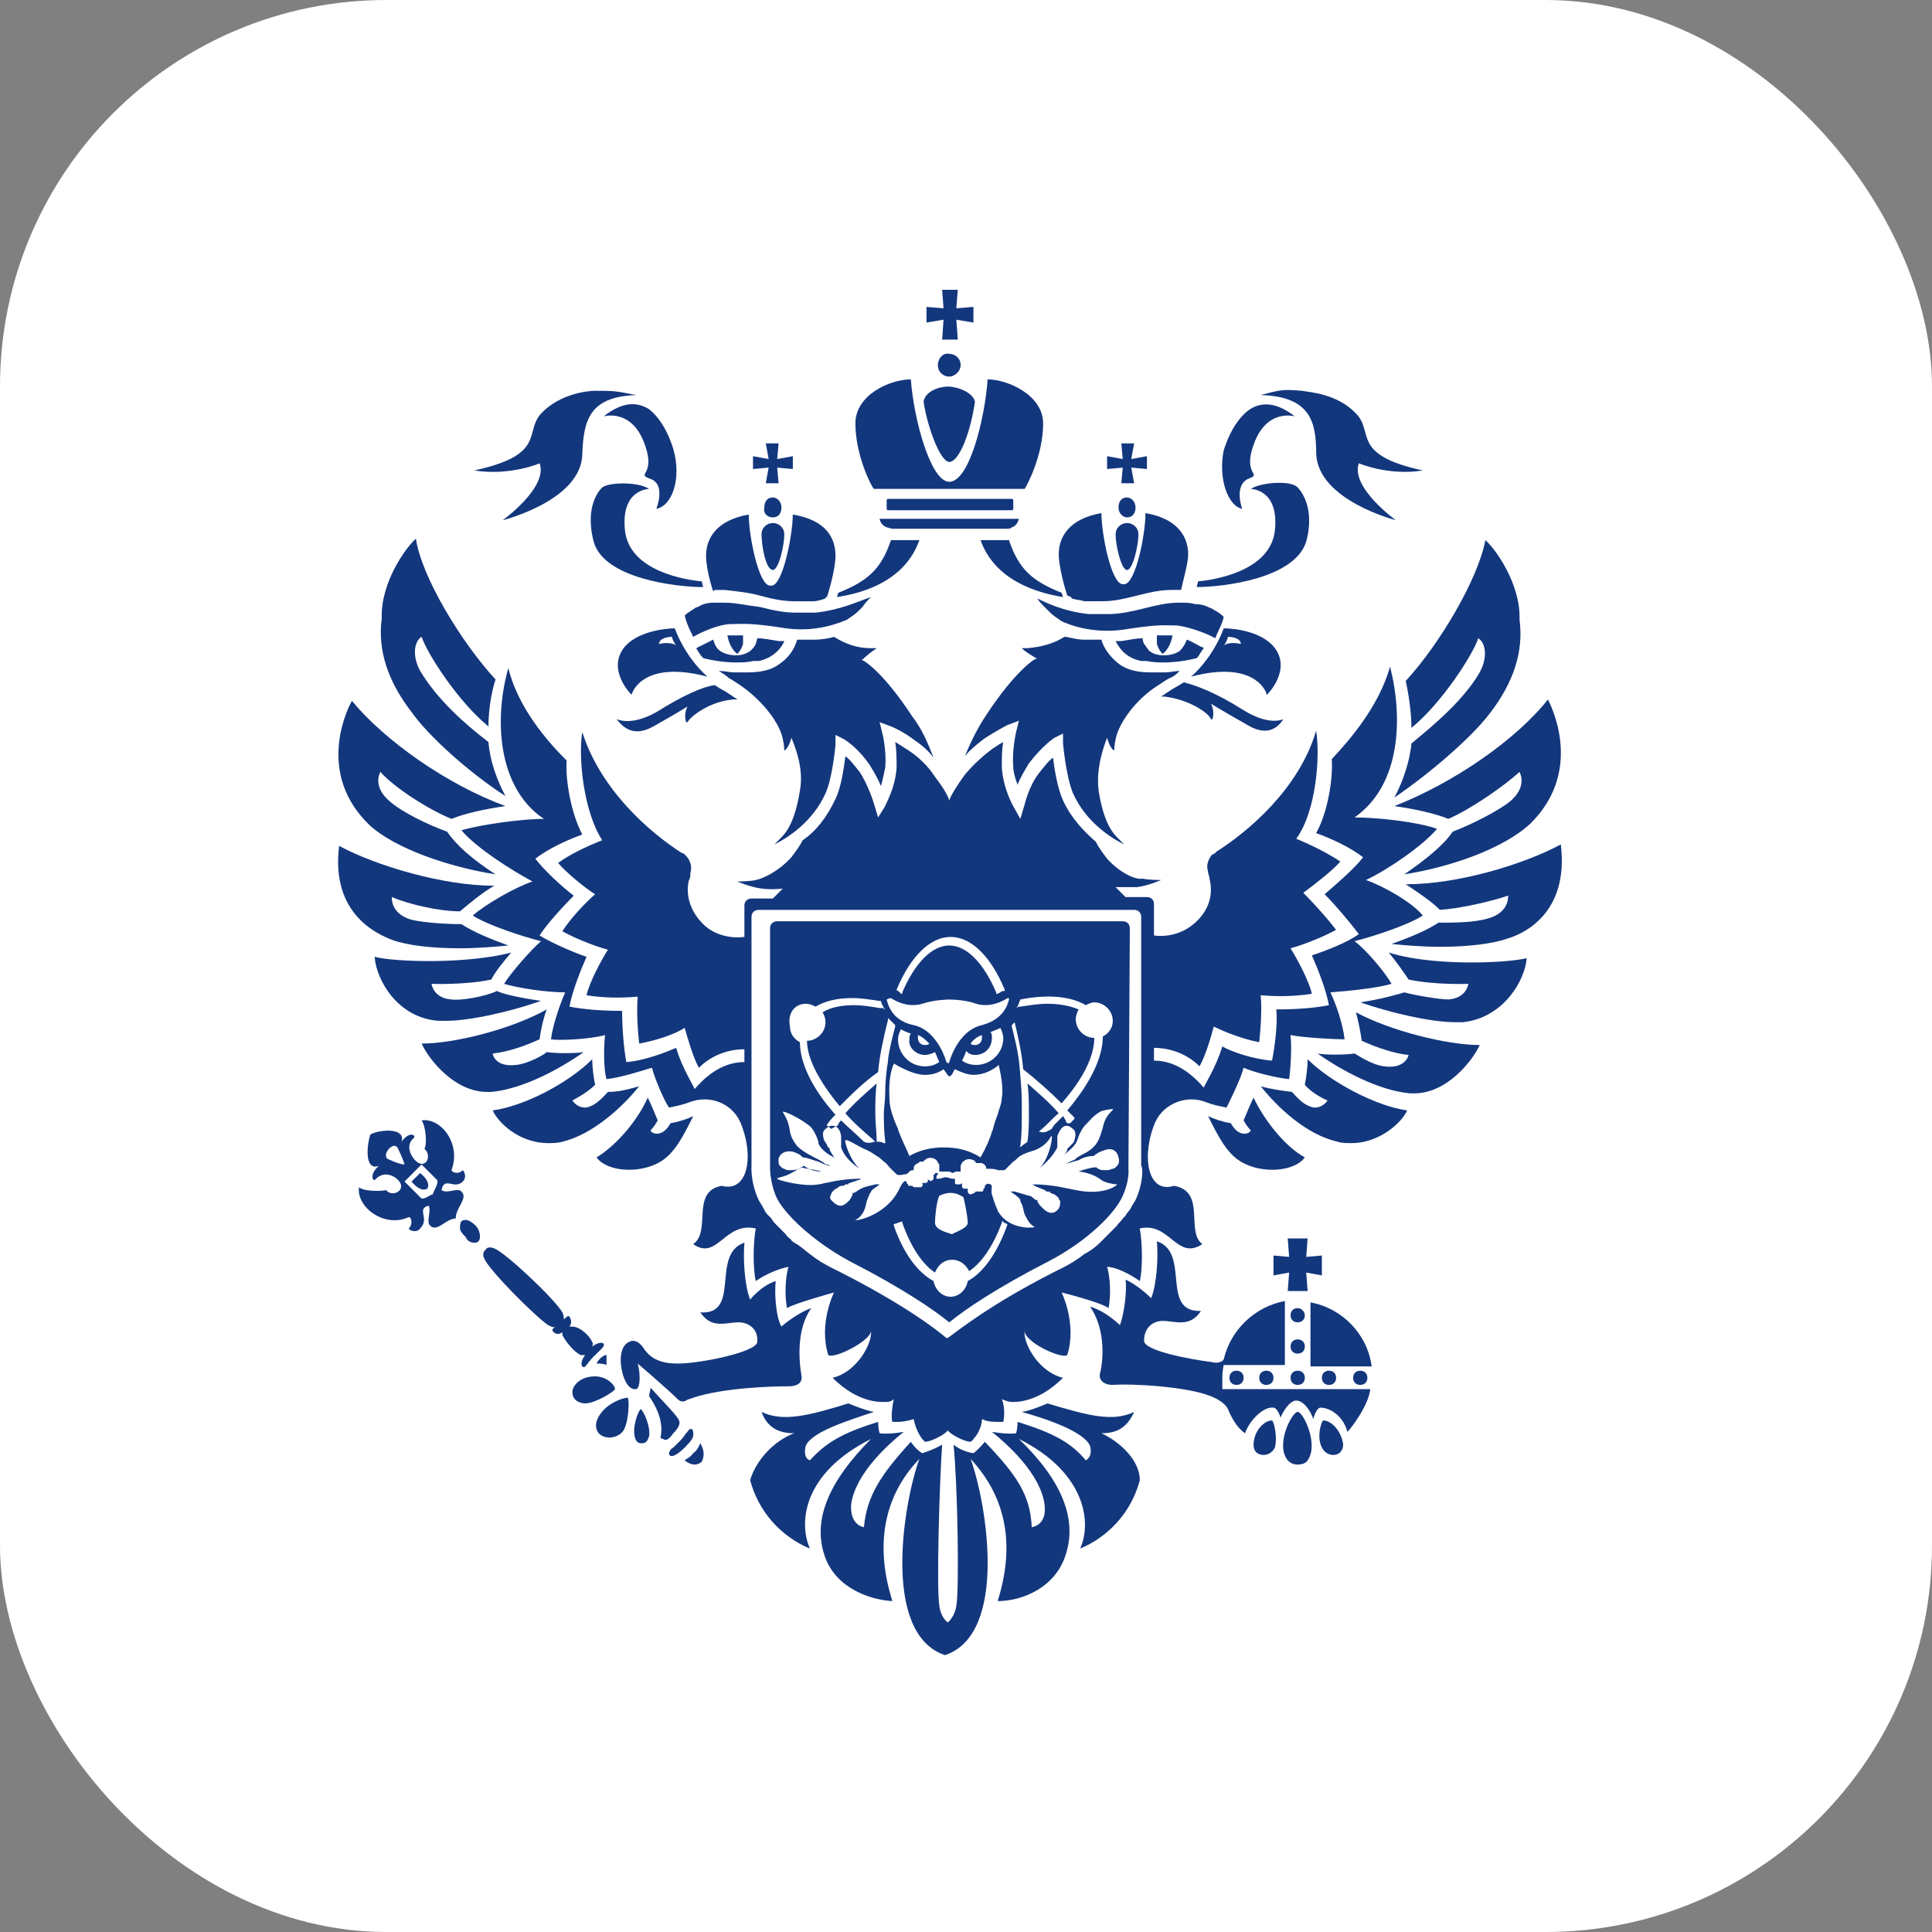 <?xml version="1.0" encoding="UTF-8"?> <svg xmlns="http://www.w3.org/2000/svg" width="40" height="40" viewBox="0 0 40 40" fill="none"><rect x="0" y="0" width="40" height="40" fill="#808080" stroke="none"/><rect width="40" height="40" rx="8" fill="white"></rect><path d="M26.867 27.083C26.779 27.083 26.72 27.142 26.72 27.23C26.72 27.319 26.779 27.377 26.867 27.377C26.956 27.377 27.015 27.319 27.015 27.23C27.015 27.171 26.956 27.083 26.867 27.083Z" fill="#13377D"></path><path d="M27.368 28.526C27.368 28.614 27.427 28.673 27.515 28.673C27.604 28.673 27.663 28.614 27.663 28.526C27.663 28.438 27.604 28.379 27.515 28.379C27.427 28.379 27.368 28.438 27.368 28.526Z" fill="#13377D"></path><path d="M26.867 28.379C26.779 28.379 26.72 28.438 26.72 28.526C26.72 28.614 26.779 28.673 26.867 28.673C26.956 28.673 27.015 28.614 27.015 28.526C27.015 28.438 26.956 28.379 26.867 28.379Z" fill="#13377D"></path><path d="M28.015 28.526C28.015 28.614 28.074 28.673 28.162 28.673C28.251 28.673 28.31 28.614 28.31 28.526C28.31 28.438 28.251 28.379 28.162 28.379C28.074 28.379 28.015 28.438 28.015 28.526Z" fill="#13377D"></path><path d="M26.661 25.64L26.69 26.023L26.366 25.994V26.406L26.69 26.347L26.661 26.73H27.073L27.044 26.347L27.368 26.406V25.994L27.044 26.023L27.073 25.64H26.661Z" fill="#13377D"></path><path d="M27.132 26.965V28.29H28.399C28.31 27.613 27.78 27.082 27.132 26.965Z" fill="#13377D"></path><path d="M26.867 27.731C26.779 27.731 26.72 27.79 26.72 27.878C26.72 27.966 26.779 28.025 26.867 28.025C26.956 28.025 27.015 27.966 27.015 27.878C27.015 27.79 26.956 27.731 26.867 27.731Z" fill="#13377D"></path><path d="M27.397 29.409C27.367 29.409 27.249 29.733 27.367 29.969C27.426 30.087 27.544 30.145 27.662 30.116C27.78 30.087 27.809 29.969 27.809 29.91C27.78 29.645 27.573 29.409 27.397 29.409Z" fill="#13377D"></path><path d="M26.337 29.409C26.16 29.409 25.954 29.645 25.954 29.91C25.954 29.998 25.984 30.087 26.101 30.116C26.219 30.145 26.337 30.087 26.396 29.969C26.455 29.733 26.366 29.409 26.337 29.409Z" fill="#13377D"></path><path d="M26.867 29.232C26.749 29.232 26.396 29.91 26.661 30.234C26.72 30.293 26.779 30.322 26.867 30.322C26.955 30.322 27.044 30.293 27.073 30.234C27.309 29.91 26.985 29.232 26.867 29.232Z" fill="#13377D"></path><path d="M25.307 28.526C25.307 28.378 25.336 28.261 25.336 28.261H26.602V28.143V27.201V26.936C25.984 27.053 25.483 27.524 25.336 28.143C25.307 28.202 25.189 28.231 25.101 28.202C24.63 28.143 23.687 27.966 23.687 27.76C23.687 27.466 23.893 27.348 24.07 27.348C24.335 27.348 24.63 27.495 24.865 27.142C24.011 27.171 24.659 25.934 23.952 25.699C23.982 26.023 23.952 26.582 23.834 26.877C23.834 26.877 23.57 26.612 23.305 26.494C23.334 26.73 23.275 27.201 23.187 27.436C23.187 27.436 22.892 27.142 22.568 27.053C22.863 27.466 22.863 28.084 22.774 28.437C22.745 28.555 22.833 28.673 23.04 28.673C23.393 28.643 24.571 28.702 25.071 28.908C25.218 28.967 25.366 29.056 25.424 29.173C25.483 29.321 25.601 29.556 25.778 29.674C25.866 29.409 26.161 29.114 26.367 29.144C26.426 29.144 26.485 29.262 26.514 29.35C26.543 29.262 26.691 28.997 26.838 28.997C26.985 28.997 27.132 29.203 27.191 29.38C27.221 29.262 27.279 29.144 27.338 29.144C27.544 29.144 27.81 29.321 27.898 29.645C27.986 29.556 28.34 29.085 28.369 28.761H25.307C25.307 28.791 25.307 28.673 25.307 28.526Z" fill="#13377D"></path><path d="M26.071 28.526C26.071 28.614 26.13 28.673 26.219 28.673C26.307 28.673 26.366 28.614 26.366 28.526C26.366 28.438 26.307 28.379 26.219 28.379C26.13 28.379 26.071 28.438 26.071 28.526Z" fill="#13377D"></path><path d="M25.454 28.526C25.454 28.614 25.512 28.673 25.601 28.673C25.689 28.673 25.748 28.614 25.748 28.526C25.748 28.438 25.689 28.379 25.601 28.379C25.512 28.379 25.454 28.438 25.454 28.526Z" fill="#13377D"></path><path d="M13.263 29.174C13.204 29.232 13.086 29.556 13.146 29.763C13.175 29.851 13.204 29.881 13.293 29.881C13.381 29.881 13.411 29.822 13.44 29.733C13.47 29.527 13.322 29.203 13.263 29.174Z" fill="#13377D"></path><path d="M14.352 30.086C14.294 30.175 14.205 30.204 14.176 30.234C14.205 30.263 14.294 30.322 14.382 30.322C14.441 30.322 14.5 30.293 14.529 30.263C14.618 30.086 14.529 29.939 14.5 29.88C14.47 29.939 14.441 30.027 14.352 30.086Z" fill="#13377D"></path><path d="M13.94 29.674C14.058 29.557 14.088 29.468 14.058 29.409C14.029 29.321 13.764 29.056 13.469 28.732C13.469 28.791 13.44 28.849 13.44 28.908C13.646 29.203 13.734 29.498 13.675 29.763C13.705 29.792 13.705 29.792 13.734 29.792C13.793 29.851 13.881 29.763 13.94 29.674Z" fill="#13377D"></path><path d="M14.354 29.704C14.354 29.645 14.354 29.615 14.324 29.586H14.295C14.265 29.586 14.236 29.645 14.207 29.674C14.177 29.704 14.148 29.763 14.089 29.822C14.03 29.881 14 29.91 13.941 29.969C13.883 29.998 13.853 30.057 13.853 30.087C13.853 30.087 13.853 30.087 13.853 30.116C13.883 30.146 13.883 30.146 13.912 30.146C13.941 30.146 14.03 30.116 14.177 29.969C14.324 29.822 14.354 29.763 14.354 29.704Z" fill="#13377D"></path><path d="M12.409 28.143C12.409 28.143 12.38 28.172 12.351 28.231C12.409 28.231 12.498 28.231 12.557 28.261C12.557 28.202 12.557 28.113 12.557 28.054C12.498 28.054 12.439 28.113 12.409 28.143Z" fill="#13377D"></path><path d="M13.204 28.231C13.204 28.231 13.823 28.761 14.029 28.967C14.088 29.026 14.147 29.026 14.206 28.997C14.235 28.967 14.294 28.967 14.353 28.938C14.971 28.732 15.972 28.702 16.326 28.702C16.561 28.702 16.62 28.584 16.591 28.467C16.532 28.113 16.502 27.495 16.797 27.083C16.473 27.201 16.178 27.465 16.178 27.465C16.061 27.259 16.031 26.759 16.061 26.523C15.766 26.612 15.531 26.906 15.531 26.906C15.413 26.612 15.383 26.052 15.413 25.728C14.706 25.964 15.354 27.23 14.5 27.171C14.736 27.524 15.03 27.377 15.295 27.377C15.472 27.377 15.707 27.495 15.678 27.789C15.648 27.995 14.5 28.231 14.029 28.231C13.705 28.231 13.469 28.143 13.322 27.907C13.234 27.789 13.175 27.76 13.087 27.76C12.969 27.789 12.851 27.878 12.851 28.172C12.851 28.349 12.939 28.761 13.146 28.761C13.263 28.791 13.263 28.437 13.204 28.231Z" fill="#13377D"></path><path d="M12.027 28.055C12.056 28.055 12.086 28.055 12.115 28.055C12.027 28.172 12.027 28.261 12.056 28.29C12.115 28.349 12.145 28.231 12.292 28.084C12.439 27.937 12.527 27.878 12.498 27.819C12.469 27.79 12.38 27.79 12.262 27.878C12.262 27.849 12.292 27.819 12.262 27.79C12.204 27.642 11.997 27.466 11.85 27.466C11.821 27.466 11.821 27.466 11.791 27.466C11.85 27.377 11.821 27.319 11.791 27.26C11.762 27.23 11.732 27.26 11.674 27.319C11.674 27.289 11.674 27.23 11.644 27.171C11.467 26.877 10.466 25.935 10.231 25.846C10.084 25.787 10.054 25.876 10.054 25.876C10.054 25.876 9.966 25.935 10.025 26.052C10.113 26.288 11.085 27.26 11.35 27.436C11.409 27.466 11.467 27.495 11.497 27.466C11.438 27.525 11.409 27.525 11.467 27.584C11.497 27.613 11.556 27.642 11.644 27.584C11.644 27.613 11.644 27.613 11.644 27.642C11.703 27.76 11.88 27.996 12.027 28.055Z" fill="#13377D"></path><path d="M12.733 28.761C12.733 28.673 12.557 28.496 12.321 28.496C11.997 28.496 11.85 28.702 11.85 28.82C11.85 29.026 12.056 29.056 12.115 29.056C12.321 29.056 12.704 28.82 12.733 28.761Z" fill="#13377D"></path><path d="M12.439 29.262C12.35 29.38 12.321 29.498 12.35 29.586C12.38 29.704 12.498 29.763 12.616 29.763C12.733 29.763 12.851 29.704 12.91 29.616C13.028 29.409 13.028 28.967 12.998 28.938C12.881 28.938 12.586 29.056 12.439 29.262Z" fill="#13377D"></path><path d="M9.553 24.668C9.464 24.58 9.258 24.727 9.141 24.639C9.199 24.345 9.406 24.639 9.582 24.462C9.671 24.374 9.612 24.256 9.582 24.227C9.494 24.315 9.376 24.286 9.347 24.227C9.553 23.697 9.141 23.137 8.728 23.196C8.817 23.314 8.846 23.697 8.787 23.785C8.934 23.903 8.846 24.168 8.669 24.079C8.552 24.021 8.346 23.726 8.581 23.549C8.581 23.461 8.434 23.461 8.316 23.638C8.404 23.314 7.786 23.402 7.668 23.491C7.609 23.638 7.521 24.256 7.845 24.138C7.668 24.286 7.698 24.433 7.757 24.433C7.963 24.197 8.228 24.374 8.287 24.492C8.375 24.668 8.11 24.786 7.992 24.639C7.904 24.668 7.521 24.668 7.433 24.58C7.374 24.992 7.963 25.434 8.463 25.198C8.522 25.198 8.552 25.346 8.463 25.434C8.493 25.493 8.64 25.522 8.699 25.434C8.905 25.228 8.611 25.022 8.876 24.963C8.934 25.081 8.817 25.287 8.905 25.375C9.052 25.522 9.229 25.228 9.435 25.228C9.435 24.992 9.7 24.816 9.553 24.668ZM8.022 23.991C8.022 23.991 7.933 23.932 8.051 23.785C8.169 23.667 8.228 23.756 8.228 23.756C8.228 23.756 8.346 23.991 8.375 24.109C8.257 24.109 8.022 23.991 8.022 23.991ZM8.964 24.727C8.905 24.727 8.758 24.875 8.699 24.786L8.375 24.462L8.552 24.286L8.728 24.109L9.052 24.433C9.082 24.521 8.964 24.668 8.964 24.727Z" fill="#13377D"></path><path d="M9.642 25.257C9.613 25.257 9.583 25.257 9.554 25.287C9.524 25.316 9.524 25.375 9.524 25.434C9.524 25.493 9.583 25.552 9.642 25.611C9.672 25.699 9.76 25.729 9.819 25.729C9.848 25.729 9.878 25.729 9.907 25.699C9.966 25.64 9.937 25.463 9.848 25.375C9.79 25.316 9.701 25.257 9.642 25.257Z" fill="#13377D"></path><path d="M8.698 24.286L8.61 24.374L8.521 24.462C8.521 24.462 8.698 24.698 8.846 24.61C8.934 24.462 8.698 24.286 8.698 24.286Z" fill="#13377D"></path><path d="M25.895 23.402C25.895 23.461 25.66 23.579 25.483 23.255C25.306 23.225 25.13 23.166 25.012 23.108C25.218 23.52 25.395 23.873 25.689 24.05C26.131 24.315 26.808 24.256 27.014 23.962C26.631 23.755 26.189 23.225 25.954 22.725C25.895 22.843 25.807 23.049 25.748 23.196C25.777 23.255 25.836 23.343 25.895 23.402Z" fill="#13377D"></path><path d="M29.988 16.954C30.459 16.748 31.136 16.277 31.46 15.982C31.489 16.041 31.607 16.306 31.254 16.601C30.989 16.807 30.459 17.072 30.076 17.219C29.899 17.484 29.546 17.778 29.075 18.102C30.017 17.955 31.136 17.572 31.695 17.042C32.726 16.012 32.196 14.775 32.049 14.481C31.372 15.335 30.076 16.218 28.869 16.689C29.281 16.748 29.693 16.836 29.988 16.954Z" fill="#13377D"></path><path d="M29.222 15.07C29.84 14.569 30.488 13.568 30.606 13.215C30.753 13.303 30.812 13.597 30.635 13.921C30.311 14.481 29.723 14.981 29.222 15.393C29.192 15.747 29.045 16.189 28.869 16.512C29.605 16.012 30.459 15.276 30.841 14.775C31.342 14.127 31.548 13.48 31.46 12.832C31.489 12.096 30.959 11.36 30.753 11.183C30.606 11.978 29.811 13.332 29.104 14.098C29.163 14.363 29.222 14.746 29.222 15.07Z" fill="#13377D"></path><path d="M28.752 19.721C28.899 19.898 29.046 20.104 29.164 20.281C29.723 20.398 30.4 20.369 30.4 20.369C30.4 20.369 30.371 20.664 29.988 20.693C29.811 20.693 29.282 20.605 29.075 20.546C28.987 20.575 28.575 20.693 28.163 20.752C28.752 20.958 29.605 21.164 30.135 21.164C30.194 21.164 30.224 21.164 30.283 21.164C31.137 21.076 31.578 20.281 31.608 19.839C31.343 19.898 30.901 19.927 30.459 19.927C30.047 19.927 29.311 19.898 28.752 19.721Z" fill="#13377D"></path><path d="M32.315 17.483C31.549 17.895 30.195 18.308 29.105 18.308C29.37 18.484 29.635 18.661 29.812 18.838C30.253 18.808 30.872 18.661 31.225 18.543C31.225 18.602 31.225 18.897 30.813 19.014C30.518 19.103 30.106 19.103 29.782 19.103C29.517 19.279 29.134 19.427 28.811 19.544C29.105 19.574 29.488 19.603 29.812 19.603C30.371 19.603 30.901 19.544 31.225 19.427C31.52 19.338 32.491 18.926 32.315 17.483Z" fill="#13377D"></path><path d="M28.192 21.547C28.516 21.695 28.869 21.812 29.164 21.842C29.164 21.842 29.105 22.136 28.663 22.078C28.398 22.048 28.104 21.842 28.045 21.812C27.839 21.842 27.427 21.842 27.279 21.812C27.78 22.166 28.545 22.578 29.193 22.637C29.223 22.637 29.252 22.637 29.282 22.637C29.959 22.637 30.489 21.96 30.636 21.636C29.959 21.636 28.781 21.341 28.074 20.959C28.104 21.076 28.163 21.312 28.192 21.547Z" fill="#13377D"></path><path d="M27.014 22.46C27.191 22.666 27.485 22.784 27.485 22.784C27.485 22.784 27.397 22.931 27.221 22.931C27.162 22.931 27.103 22.902 27.044 22.872C26.926 22.814 26.749 22.607 26.749 22.607C26.514 22.578 26.308 22.549 26.102 22.49C26.455 22.931 27.044 23.491 27.692 23.638C27.78 23.667 27.868 23.667 27.986 23.667C28.546 23.667 29.017 23.255 29.134 22.99C28.487 22.902 27.544 22.401 27.073 21.93C27.073 22.107 27.044 22.313 27.014 22.46Z" fill="#13377D"></path><path d="M22.804 29.674C23.128 29.674 23.334 29.557 23.481 29.233C23.04 29.439 22.569 29.321 21.685 29.056C21.685 29.056 21.361 29.203 21.155 29.233C21.685 29.38 22.451 29.645 22.569 29.939C22.628 30.175 22.48 30.234 22.48 30.234C22.186 29.881 21.832 29.674 21.067 29.439C21.067 29.586 21.037 29.674 21.037 29.674C21.037 29.674 20.89 29.704 20.537 29.645C20.831 29.881 21.538 30.499 21.626 31.147C21.685 31.588 21.361 31.618 21.361 31.618C21.332 30.941 21.037 30.528 20.39 29.851C20.39 29.851 20.272 29.998 20.154 30.087C20.154 30.087 19.919 30.057 19.742 29.91C19.83 30.793 19.86 32.913 19.801 33.237C19.771 33.473 19.624 33.591 19.624 33.591C19.624 33.591 19.477 33.502 19.447 33.237C19.389 32.884 19.447 30.764 19.506 29.91C19.3 30.028 19.094 30.087 19.094 30.087C18.947 29.998 18.858 29.851 18.858 29.851C18.24 30.528 17.946 30.97 17.887 31.618C17.887 31.618 17.592 31.588 17.622 31.147C17.71 30.499 18.417 29.881 18.711 29.645C18.387 29.704 18.211 29.674 18.211 29.674C18.211 29.674 18.181 29.586 18.181 29.439C17.416 29.674 17.092 29.881 16.768 30.234C16.768 30.234 16.621 30.204 16.68 29.939C16.797 29.645 17.563 29.409 18.093 29.233C17.916 29.203 17.563 29.056 17.563 29.056C16.709 29.321 16.209 29.439 15.767 29.233C15.885 29.557 16.12 29.674 16.444 29.674C16.032 29.822 15.649 30.234 15.531 30.646C15.826 31.736 16.768 32.059 16.768 32.059C16.532 31.529 16.621 30.499 18.034 29.792C17.18 30.646 16.827 31.441 17.062 32.177C17.268 32.855 17.975 33.12 18.476 33.149C18.122 32.03 18.27 31 19.035 30.204C18.711 31.088 18.24 33.826 19.565 34.268C20.89 33.826 20.419 31.088 20.095 30.204C20.861 31.029 21.008 32.03 20.655 33.149C21.185 33.149 21.862 32.855 22.068 32.177C22.304 31.441 21.98 30.646 21.096 29.792C22.51 30.499 22.598 31.559 22.363 32.059C22.363 32.059 23.305 31.736 23.599 30.646C23.599 30.234 23.187 29.851 22.804 29.674Z" fill="#13377D"></path><path d="M13.676 24.05C13.97 23.873 14.147 23.52 14.353 23.108C14.235 23.166 14.058 23.225 13.882 23.255C13.705 23.579 13.47 23.461 13.47 23.402C13.528 23.343 13.587 23.255 13.617 23.196C13.558 23.049 13.47 22.843 13.411 22.725C13.175 23.255 12.704 23.755 12.351 23.962C12.557 24.256 13.234 24.315 13.676 24.05Z" fill="#13377D"></path><path d="M10.259 18.102C9.759 17.778 9.435 17.484 9.258 17.219C8.846 17.072 8.316 16.807 8.081 16.601C7.727 16.306 7.845 16.041 7.874 15.982C8.169 16.306 8.846 16.748 9.347 16.954C9.641 16.836 10.053 16.748 10.466 16.689C9.258 16.247 7.963 15.334 7.286 14.51C7.138 14.775 6.579 16.041 7.639 17.072C8.169 17.572 9.317 17.955 10.259 18.102Z" fill="#13377D"></path><path d="M10.466 16.482C10.289 16.158 10.142 15.746 10.113 15.363C9.612 14.981 9.053 14.48 8.699 13.891C8.523 13.567 8.581 13.273 8.729 13.184C8.846 13.538 9.494 14.539 10.113 15.04C10.113 14.716 10.171 14.333 10.26 14.068C9.553 13.302 8.729 11.948 8.611 11.153C8.405 11.329 7.875 12.066 7.904 12.802C7.816 13.449 8.022 14.097 8.523 14.745C8.876 15.246 9.73 16.011 10.466 16.482Z" fill="#13377D"></path><path d="M10.172 20.281C10.26 20.104 10.437 19.898 10.584 19.721C10.025 19.869 9.288 19.898 8.906 19.898C8.435 19.898 7.993 19.869 7.757 19.81C7.787 20.281 8.228 21.076 9.082 21.135C9.141 21.135 9.171 21.135 9.23 21.135C9.76 21.135 10.614 20.929 11.202 20.722C10.79 20.664 10.378 20.575 10.29 20.516C10.054 20.634 9.524 20.722 9.347 20.693C8.965 20.664 8.935 20.369 8.935 20.369C8.935 20.369 9.612 20.398 10.172 20.281Z" fill="#13377D"></path><path d="M8.111 19.457C8.435 19.575 8.935 19.633 9.524 19.633C9.877 19.633 10.231 19.604 10.525 19.575C10.201 19.457 9.819 19.309 9.554 19.133C9.23 19.133 8.788 19.103 8.523 19.044C8.111 18.927 8.111 18.632 8.111 18.573C8.464 18.721 9.082 18.868 9.524 18.868C9.701 18.721 9.936 18.515 10.231 18.338C9.171 18.338 7.787 17.926 7.021 17.513C6.845 18.927 7.816 19.339 8.111 19.457Z" fill="#13377D"></path><path d="M10.083 22.607C10.112 22.607 10.142 22.607 10.171 22.607C10.819 22.548 11.585 22.136 12.085 21.782C11.938 21.812 11.496 21.812 11.32 21.782C11.261 21.841 10.937 22.018 10.701 22.047C10.23 22.106 10.201 21.812 10.201 21.812C10.495 21.782 10.848 21.665 11.172 21.517C11.202 21.282 11.261 21.046 11.32 20.899C10.584 21.311 9.406 21.606 8.729 21.606C8.876 21.93 9.406 22.607 10.083 22.607Z" fill="#13377D"></path><path d="M11.349 23.667C11.437 23.667 11.555 23.667 11.643 23.638C12.262 23.491 12.88 22.931 13.233 22.49C13.027 22.549 12.821 22.607 12.586 22.607C12.586 22.607 12.438 22.784 12.291 22.872C12.232 22.902 12.174 22.931 12.115 22.931C11.938 22.931 11.85 22.784 11.85 22.784C11.85 22.784 12.144 22.637 12.321 22.46C12.291 22.313 12.262 22.107 12.262 21.93C11.761 22.431 10.848 22.902 10.201 22.99C10.319 23.255 10.76 23.667 11.349 23.667Z" fill="#13377D"></path><path d="M19.418 7.561C19.418 7.709 19.535 7.797 19.653 7.797C19.771 7.797 19.889 7.679 19.889 7.561C19.889 7.414 19.771 7.326 19.653 7.326C19.535 7.296 19.418 7.414 19.418 7.561Z" fill="#13377D"></path><path d="M19.506 7.031H19.83L19.8 6.619L20.154 6.678V6.354L19.8 6.383L19.83 6H19.506L19.535 6.383L19.182 6.354V6.678L19.535 6.619L19.506 7.031Z" fill="#13377D"></path><path d="M18.357 10.918C18.387 10.918 18.445 10.947 18.475 10.947H20.831C20.889 10.947 20.919 10.947 20.948 10.918C21.037 10.888 21.066 10.829 21.096 10.741H18.21C18.239 10.859 18.298 10.888 18.357 10.918Z" fill="#13377D"></path><path d="M20.949 10.564C20.979 10.564 20.979 10.535 20.979 10.535V10.358C20.979 10.329 20.949 10.329 20.949 10.329H18.387C18.358 10.329 18.358 10.358 18.358 10.358V10.535C18.358 10.564 18.387 10.564 18.387 10.564H20.949Z" fill="#13377D"></path><path d="M21.214 10.122C21.273 10.034 21.597 9.416 21.597 8.768C21.597 8.179 20.861 7.855 20.448 7.855C20.389 8.68 20.066 9.975 19.653 9.975C19.27 9.975 18.917 8.68 18.858 7.855C18.417 7.855 17.71 8.179 17.71 8.768C17.71 9.416 18.034 10.063 18.093 10.122H21.214Z" fill="#13377D"></path><path d="M19.653 9.564C19.86 9.564 20.095 8.945 20.184 8.327C20.184 8.209 19.977 8.032 19.653 8.003C19.329 8.003 19.123 8.179 19.123 8.327C19.211 8.886 19.477 9.564 19.653 9.564Z" fill="#13377D"></path><path d="M23.392 19.221C23.392 19.133 23.334 19.074 23.245 19.074H16.09C16.002 19.074 15.943 19.133 15.943 19.221V24.139V24.168V24.198C15.943 24.198 15.943 24.463 16.061 24.757C16.208 25.11 16.826 25.699 17.592 26.112C18.681 26.671 19.329 27.113 19.653 27.378C19.977 27.113 20.625 26.671 21.714 26.112C22.509 25.699 23.098 25.11 23.245 24.757C23.392 24.433 23.363 24.198 23.363 24.198L23.392 19.221ZM20.978 21.018V21.047C21.066 21.4 21.155 21.783 21.184 22.137C21.479 22.372 21.744 22.608 21.979 22.843C22.421 22.343 22.656 21.872 22.656 21.489C22.45 21.489 22.273 21.312 22.273 21.106C22.273 21.018 22.303 20.959 22.332 20.9C22.126 20.811 21.891 20.782 21.685 20.782C21.508 20.782 21.331 20.811 21.125 20.841H21.096L21.037 20.87L21.066 20.841C21.096 20.782 21.096 20.753 21.125 20.694C21.714 20.576 22.185 20.635 22.48 20.811C22.538 20.782 22.597 20.753 22.656 20.753C22.862 20.753 23.039 20.929 23.039 21.135C23.039 21.283 22.951 21.4 22.833 21.459C22.833 21.872 22.597 22.401 22.097 22.99C22.126 23.02 22.156 23.049 22.185 23.079C22.215 23.108 22.215 23.108 22.244 23.138V23.167C22.215 23.197 22.185 23.226 22.156 23.255H22.126C22.126 23.255 22.126 23.255 22.097 23.255C22.067 23.226 22.067 23.226 22.067 23.197C22.038 23.167 22.038 23.138 22.009 23.108C21.95 23.167 21.891 23.226 21.832 23.285L21.773 23.373C21.685 23.432 21.596 23.462 21.537 23.432H21.508L21.537 23.403C21.685 23.285 21.802 23.138 21.92 23.049C21.744 22.843 21.508 22.637 21.272 22.431C21.302 22.637 21.302 22.843 21.302 23.049C21.302 23.226 21.302 23.432 21.272 23.638C21.243 23.668 21.184 23.697 21.155 23.727L21.125 23.756V23.727C21.155 23.491 21.155 23.255 21.155 23.049C21.155 22.99 21.155 22.902 21.155 22.843V22.784C21.155 22.637 21.125 22.225 21.096 21.96C21.066 21.724 21.007 21.489 20.948 21.253V21.224C20.978 21.194 21.007 21.165 21.037 21.135L20.978 21.018ZM18.564 20.488C18.858 19.781 19.27 19.398 19.682 19.398C20.095 19.398 20.507 19.781 20.801 20.488V20.517H20.772C20.742 20.517 20.713 20.547 20.654 20.576H20.625V20.547C20.36 19.928 20.006 19.575 19.653 19.575C19.3 19.575 18.946 19.928 18.681 20.547V20.576H18.652C18.622 20.517 18.564 20.517 18.564 20.488ZM18.446 20.664C18.534 20.723 18.799 20.87 19.093 20.782C19.358 20.694 19.653 20.694 19.653 20.694C19.653 20.694 19.977 20.694 20.212 20.782C20.507 20.87 20.772 20.723 20.86 20.664C20.89 20.664 20.89 20.664 20.89 20.694C20.86 20.811 20.772 21.106 20.33 21.224C19.918 21.312 19.712 21.783 19.653 21.989C19.653 22.019 19.623 22.019 19.594 21.989C19.535 21.783 19.329 21.312 18.917 21.224C18.475 21.135 18.387 20.811 18.357 20.694C18.416 20.664 18.446 20.664 18.446 20.664ZM19.152 21.842C19.211 21.842 19.3 21.813 19.358 21.783C19.388 21.842 19.417 21.93 19.447 21.989C19.358 22.048 19.27 22.078 19.152 22.078C18.828 22.078 18.593 21.813 18.593 21.518C18.593 21.43 18.622 21.371 18.652 21.312C18.711 21.341 18.77 21.371 18.858 21.4C18.828 21.43 18.828 21.489 18.828 21.518C18.799 21.695 18.976 21.842 19.152 21.842ZM19.005 21.489C19.005 21.459 19.005 21.459 19.005 21.43C19.093 21.459 19.182 21.548 19.241 21.607C19.211 21.636 19.182 21.636 19.152 21.636C19.064 21.636 19.005 21.577 19.005 21.489ZM19.152 22.254C19.27 22.254 19.417 22.225 19.535 22.137C19.565 22.166 19.623 22.284 19.653 22.284C19.712 22.284 19.741 22.166 19.771 22.137C19.889 22.195 20.036 22.254 20.154 22.254C20.36 22.254 20.536 22.166 20.683 22.048C20.683 22.048 20.683 22.048 20.683 22.078C20.742 22.313 20.772 22.608 20.742 22.725C20.742 22.843 20.683 22.961 20.654 23.079C20.595 23.226 20.566 23.344 20.566 23.344C20.566 23.344 20.566 23.373 20.536 23.432C20.507 23.55 20.419 23.756 20.301 23.962C20.065 23.815 19.83 23.756 19.535 23.756C19.27 23.756 19.035 23.815 18.828 23.933C18.74 23.727 18.652 23.55 18.622 23.462C18.593 23.403 18.593 23.373 18.593 23.373C18.593 23.373 18.534 23.255 18.475 23.079C18.446 22.99 18.416 22.873 18.416 22.755C18.416 22.666 18.387 22.372 18.475 22.107C18.475 22.078 18.505 22.048 18.505 22.019C18.711 22.137 18.946 22.254 19.152 22.254ZM20.183 21.842C20.389 21.842 20.536 21.695 20.536 21.489C20.536 21.43 20.536 21.4 20.507 21.371C20.566 21.341 20.654 21.312 20.713 21.283C20.742 21.341 20.772 21.43 20.772 21.489C20.772 21.813 20.507 22.048 20.212 22.048C20.095 22.048 20.006 22.019 19.918 21.96C19.947 21.901 19.977 21.842 20.006 21.754C20.036 21.813 20.124 21.842 20.183 21.842ZM20.095 21.607C20.154 21.518 20.242 21.459 20.33 21.43C20.33 21.459 20.33 21.459 20.33 21.489C20.33 21.577 20.271 21.636 20.183 21.636C20.154 21.636 20.124 21.636 20.095 21.607ZM16.679 20.782C16.767 20.782 16.826 20.811 16.885 20.841C17.091 20.723 17.327 20.664 17.651 20.664C17.827 20.664 18.004 20.694 18.21 20.723H18.24C18.24 20.753 18.269 20.811 18.299 20.87L18.328 20.9L18.269 20.87C18.24 20.87 18.24 20.87 18.21 20.87C18.034 20.841 17.857 20.811 17.68 20.811C17.474 20.811 17.209 20.841 17.032 20.959C17.062 21.018 17.091 21.076 17.091 21.165C17.091 21.371 16.915 21.548 16.708 21.548C16.708 21.901 16.944 22.372 17.386 22.902C17.621 22.666 17.886 22.401 18.181 22.195C18.21 21.842 18.299 21.459 18.387 21.106V21.076L18.416 21.106C18.446 21.135 18.475 21.165 18.505 21.194C18.505 21.194 18.505 21.194 18.534 21.224V21.253C18.475 21.489 18.416 21.695 18.387 21.93V21.96C18.357 22.137 18.328 22.372 18.328 22.608C18.328 22.784 18.299 22.931 18.299 23.049C18.299 23.226 18.299 23.403 18.328 23.638V23.668H18.299C18.24 23.638 18.21 23.638 18.181 23.638H18.151V23.609C18.151 23.462 18.122 23.255 18.122 23.049C18.122 22.843 18.122 22.637 18.151 22.431C17.916 22.637 17.68 22.843 17.503 23.049C17.651 23.226 17.857 23.403 18.092 23.609L18.122 23.638H18.092C18.034 23.668 17.945 23.668 17.886 23.638C17.71 23.462 17.562 23.344 17.415 23.197C17.386 23.226 17.356 23.255 17.356 23.285L17.327 23.314C17.297 23.314 17.268 23.344 17.209 23.373L17.18 23.344C17.18 23.344 17.15 23.344 17.15 23.314H17.121V23.285C17.18 23.197 17.238 23.138 17.297 23.079C16.797 22.519 16.561 21.989 16.561 21.577C16.443 21.518 16.355 21.4 16.355 21.253C16.296 20.959 16.473 20.782 16.679 20.782ZM20.86 25.346C20.654 25.935 20.36 26.347 20.036 26.524C20.006 26.7 19.859 26.848 19.682 26.848C19.506 26.848 19.358 26.7 19.329 26.524C19.005 26.347 18.711 25.964 18.505 25.375V25.346L18.681 25.287V25.317C18.858 25.817 19.093 26.17 19.358 26.347C19.417 26.2 19.535 26.082 19.712 26.082C19.889 26.082 20.006 26.2 20.065 26.318C20.33 26.141 20.566 25.788 20.742 25.317V25.287H20.772C20.772 25.317 20.801 25.317 20.86 25.346ZM19.358 25.317C19.358 25.199 19.388 24.875 19.447 24.757C19.506 24.728 19.594 24.698 19.682 24.698C19.771 24.698 19.859 24.728 19.947 24.787C19.977 24.904 20.036 25.199 20.036 25.317C20.036 25.434 19.741 25.523 19.712 25.552C19.623 25.523 19.358 25.464 19.358 25.317ZM23.127 24.139C23.098 24.168 23.069 24.198 23.039 24.198C23.01 24.198 22.98 24.227 22.921 24.227H22.892C22.833 24.227 22.774 24.227 22.745 24.198C22.715 24.198 22.715 24.168 22.686 24.168C22.597 24.168 22.391 24.227 22.332 24.256C22.362 24.256 22.627 24.286 22.803 24.433C22.892 24.492 23.069 24.521 23.127 24.521C23.127 24.551 22.833 24.757 22.273 24.639L22.126 24.61C21.861 24.551 21.626 24.521 21.361 24.521C21.39 24.521 21.42 24.551 21.42 24.551C21.479 24.58 21.567 24.61 21.626 24.639C21.626 24.639 21.655 24.639 21.655 24.669H21.685C21.714 24.669 21.744 24.669 21.744 24.698C21.773 24.698 21.802 24.728 21.832 24.728C21.861 24.757 21.92 24.787 21.92 24.816C21.92 24.845 21.95 24.845 21.95 24.875C21.95 24.934 21.95 24.963 21.92 25.022C21.832 25.14 21.714 25.14 21.596 25.022L21.567 24.993C21.537 24.963 21.508 24.934 21.479 24.875V24.845C21.479 24.845 21.479 24.845 21.449 24.845C21.39 24.816 21.361 24.757 21.302 24.757C21.213 24.728 21.096 24.698 21.007 24.669C20.978 24.669 20.948 24.669 20.919 24.669C21.007 24.728 21.096 24.787 21.125 24.845C21.125 24.845 21.125 24.845 21.125 24.875C21.184 24.963 21.184 25.052 21.213 25.14C21.302 25.317 21.331 25.346 21.42 25.405C21.331 25.434 20.89 25.434 20.683 25.11C20.683 25.11 20.654 25.081 20.654 25.052C20.595 24.934 20.566 24.816 20.536 24.728C20.507 24.639 20.566 24.551 20.507 24.521C20.448 24.492 20.419 24.521 20.419 24.521C20.389 24.551 20.389 24.551 20.389 24.551V24.58C20.389 24.61 20.36 24.61 20.36 24.61V24.639C20.36 24.639 20.36 24.669 20.33 24.669C20.33 24.669 20.33 24.669 20.301 24.669C20.271 24.669 20.271 24.669 20.242 24.669C20.242 24.669 20.242 24.669 20.212 24.669C20.212 24.669 20.183 24.669 20.183 24.698C20.154 24.698 20.124 24.728 20.095 24.728C20.065 24.728 20.036 24.698 20.036 24.669C20.036 24.639 20.036 24.639 20.036 24.61C20.006 24.61 20.006 24.61 19.977 24.61C19.947 24.61 19.947 24.61 19.918 24.58C19.918 24.551 19.918 24.521 19.918 24.521C19.918 24.492 19.918 24.492 19.918 24.492C19.889 24.521 19.889 24.521 19.859 24.521C19.83 24.521 19.83 24.521 19.8 24.521C19.771 24.521 19.771 24.492 19.771 24.463V24.433C19.771 24.433 19.771 24.433 19.771 24.404C19.771 24.404 19.771 24.404 19.741 24.404H19.712C19.682 24.404 19.623 24.374 19.594 24.374C19.594 24.374 19.594 24.374 19.565 24.374C19.535 24.374 19.476 24.404 19.447 24.404H19.417H19.388C19.388 24.404 19.388 24.404 19.388 24.374C19.388 24.374 19.388 24.374 19.388 24.345L19.417 24.315C19.417 24.315 19.417 24.315 19.417 24.286C19.388 24.286 19.388 24.286 19.358 24.286V24.315C19.358 24.315 19.358 24.315 19.329 24.315V24.345V24.374C19.329 24.404 19.329 24.433 19.3 24.433C19.27 24.463 19.27 24.463 19.241 24.433C19.241 24.433 19.211 24.433 19.211 24.404C19.211 24.404 19.182 24.404 19.182 24.374C19.182 24.374 19.182 24.404 19.211 24.404C19.211 24.433 19.211 24.433 19.211 24.463C19.182 24.492 19.182 24.492 19.152 24.492H19.123H19.093C19.093 24.521 19.123 24.521 19.093 24.551C19.093 24.58 19.064 24.58 19.035 24.58C19.005 24.58 19.005 24.58 18.976 24.58C18.976 24.58 18.976 24.58 18.946 24.58H18.917L18.887 24.551C18.887 24.551 18.858 24.551 18.828 24.551C18.828 24.551 18.799 24.551 18.799 24.521L18.77 24.492V24.463C18.711 24.404 18.622 24.61 18.622 24.61C18.357 25.169 17.71 25.287 17.71 25.258C17.71 25.258 17.857 25.199 17.916 24.993C17.945 24.875 17.945 24.845 18.004 24.728C18.004 24.698 18.034 24.698 18.034 24.669C18.063 24.61 18.151 24.58 18.21 24.521C18.181 24.521 18.151 24.521 18.122 24.521C18.034 24.551 17.945 24.551 17.827 24.61C17.768 24.639 17.739 24.669 17.68 24.698C17.68 24.698 17.68 24.698 17.651 24.698V24.728C17.651 24.757 17.621 24.787 17.592 24.845L17.562 24.875C17.445 24.993 17.356 24.993 17.238 24.875L17.209 24.845C17.18 24.816 17.18 24.757 17.209 24.728C17.209 24.698 17.238 24.669 17.268 24.639C17.297 24.61 17.327 24.61 17.356 24.58C17.386 24.551 17.415 24.551 17.445 24.551C17.474 24.551 17.474 24.551 17.503 24.521C17.503 24.521 17.533 24.521 17.562 24.521C17.562 24.521 17.562 24.492 17.592 24.492C17.621 24.492 17.651 24.463 17.68 24.463C17.71 24.463 17.739 24.433 17.768 24.433C17.768 24.433 17.798 24.433 17.827 24.404C17.592 24.404 17.356 24.433 17.091 24.492C17.062 24.492 17.003 24.521 16.944 24.521C16.649 24.58 16.09 24.433 16.09 24.404C16.09 24.374 16.237 24.374 16.384 24.286C16.502 24.227 16.561 24.168 16.649 24.139C16.797 24.256 16.973 24.256 17.003 24.256C16.944 24.227 16.679 24.198 16.591 24.168C16.591 24.168 16.561 24.198 16.532 24.198C16.473 24.227 16.414 24.227 16.355 24.227C16.326 24.227 16.267 24.227 16.237 24.198C16.208 24.198 16.178 24.168 16.149 24.139C16.119 24.109 16.119 24.08 16.119 23.991C16.149 23.874 16.267 23.815 16.414 23.844C16.502 23.874 16.561 23.903 16.591 23.933L16.62 23.962C16.708 23.962 16.826 24.021 16.944 24.05C17.062 24.109 17.15 24.139 17.209 24.139C17.18 24.139 17.15 24.109 17.121 24.109C17.091 24.109 17.062 24.08 17.062 24.08C17.032 24.05 17.003 24.05 16.973 24.021C16.797 23.933 16.62 23.844 16.502 23.727C16.414 23.609 16.384 23.55 16.355 23.432C16.326 23.167 16.208 23.049 16.208 23.02C16.237 22.99 16.649 23.197 16.797 23.344C16.885 23.462 16.915 23.55 16.944 23.638V23.668C16.973 23.756 17.062 23.844 17.209 23.933C17.238 23.933 17.238 23.962 17.268 23.962C17.238 23.903 17.209 23.874 17.18 23.815V23.785L17.15 23.756C17.15 23.756 17.121 23.727 17.121 23.697C17.091 23.668 17.091 23.638 17.062 23.609C17.032 23.52 17.032 23.432 17.062 23.403C17.091 23.373 17.121 23.344 17.18 23.314C17.297 23.285 17.386 23.344 17.415 23.52C17.415 23.55 17.415 23.579 17.415 23.609C17.415 23.638 17.415 23.668 17.415 23.697V23.727C17.415 23.727 17.415 23.727 17.415 23.756C17.474 23.933 17.621 24.08 17.798 24.198C17.592 24.021 17.474 23.609 17.503 23.609C17.533 23.579 17.71 23.697 17.886 23.785C17.975 23.815 18.063 23.874 18.151 23.933C18.21 23.962 18.269 24.021 18.299 24.05C18.357 24.08 18.387 24.139 18.416 24.168C18.446 24.198 18.475 24.227 18.505 24.256C18.534 24.286 18.534 24.286 18.564 24.315C18.622 24.345 18.711 24.315 18.711 24.315C18.74 24.315 18.77 24.315 18.799 24.286C18.799 24.286 18.799 24.286 18.828 24.256C18.858 24.227 18.887 24.227 18.917 24.227V24.198C18.917 24.139 18.946 24.109 19.005 24.08C19.005 24.08 19.035 24.08 19.035 24.05H19.064H19.093H19.123C19.123 24.021 19.152 24.021 19.182 23.991C19.241 23.962 19.329 23.962 19.388 24.021C19.417 24.05 19.417 24.08 19.447 24.109V24.139C19.447 24.168 19.447 24.168 19.447 24.198C19.447 24.227 19.447 24.227 19.447 24.256C19.476 24.256 19.535 24.256 19.565 24.256C19.594 24.256 19.594 24.256 19.623 24.256C19.653 24.256 19.682 24.256 19.712 24.286C19.741 24.286 19.771 24.256 19.8 24.256C19.83 24.256 19.83 24.256 19.859 24.256H19.889C19.889 24.227 19.889 24.198 19.889 24.168C19.889 24.139 19.889 24.109 19.918 24.08C19.918 24.08 19.918 24.05 19.947 24.05L19.977 24.021C20.036 23.991 20.095 23.991 20.154 24.021C20.183 24.021 20.183 24.05 20.212 24.08C20.242 24.08 20.242 24.08 20.271 24.08H20.301H20.33C20.389 24.109 20.419 24.139 20.419 24.198C20.419 24.198 20.419 24.198 20.448 24.198H20.477C20.477 24.198 20.625 24.198 20.654 24.227H20.801C20.831 24.198 20.831 24.198 20.86 24.168C20.89 24.139 20.948 24.08 20.978 24.05C21.037 24.021 21.066 23.962 21.125 23.933C21.213 23.874 21.331 23.844 21.42 23.815C21.714 23.697 21.744 23.52 21.773 23.52C21.802 23.55 21.714 24.021 21.508 24.198C21.655 24.08 21.802 23.933 21.891 23.756C21.891 23.756 21.891 23.756 21.891 23.727V23.697C21.891 23.668 21.891 23.638 21.891 23.609C21.891 23.579 21.891 23.55 21.891 23.52C21.95 23.373 22.009 23.285 22.126 23.314C22.185 23.344 22.215 23.373 22.244 23.403C22.273 23.462 22.273 23.52 22.244 23.609C22.244 23.638 22.215 23.668 22.185 23.697C22.156 23.727 22.156 23.727 22.126 23.756L22.097 23.785V23.815C22.067 23.874 22.038 23.903 21.979 23.962C22.009 23.933 22.009 23.933 22.038 23.903C22.185 23.785 22.273 23.697 22.303 23.609C22.332 23.52 22.362 23.432 22.45 23.314C22.597 23.167 22.627 23.108 22.774 23.02C22.803 22.99 23.01 22.961 23.039 22.961C23.069 22.99 22.892 23.049 22.833 23.344C22.803 23.432 22.774 23.579 22.686 23.697C22.568 23.844 22.45 23.874 22.303 23.962L22.273 23.991C22.244 24.021 22.215 24.021 22.156 24.05C22.097 24.08 22.067 24.109 22.038 24.109C22.126 24.08 22.215 24.05 22.332 24.021C22.421 23.962 22.538 23.933 22.656 23.933C22.656 23.933 22.656 23.903 22.686 23.903C22.715 23.874 22.774 23.844 22.862 23.815C23.01 23.756 23.127 23.815 23.157 23.962C23.186 24.05 23.157 24.109 23.127 24.139Z" fill="#13377D"></path><path d="M28.28 18.22C28.721 18.014 29.457 17.513 29.752 17.16C29.34 17.013 28.515 16.924 28.044 16.924C29.016 16.247 29.045 14.834 28.78 13.803C28.545 14.628 27.956 15.305 27.573 15.717C27.602 16.129 27.485 16.836 27.249 17.248C27.573 17.366 27.956 17.543 28.221 17.749C28.044 17.985 27.661 18.308 27.426 18.515C27.632 18.721 27.956 19.103 28.133 19.339C27.897 19.516 27.426 19.692 27.161 19.781C27.279 20.046 27.455 20.487 27.514 20.811C27.22 20.87 26.837 20.899 26.425 20.899C26.454 21.194 26.395 21.665 26.336 21.959C25.954 21.93 25.512 21.783 25.306 21.665C25.188 22.077 24.923 22.489 24.923 22.519C24.57 22.107 24.216 21.959 23.892 21.959V21.695C24.216 21.695 24.57 21.812 24.835 22.077C24.952 21.871 25.07 21.488 25.129 21.253C25.365 21.371 25.747 21.518 26.071 21.577C26.101 21.282 26.13 20.899 26.101 20.605C26.425 20.634 26.778 20.634 27.161 20.576C27.102 20.311 26.866 19.869 26.719 19.633C27.043 19.545 27.455 19.368 27.661 19.251C27.485 19.015 27.19 18.691 26.984 18.485C27.22 18.308 27.602 18.014 27.75 17.837C27.485 17.661 27.131 17.484 26.837 17.366C27.249 16.807 27.337 15.658 27.249 15.128C26.896 16.335 25.836 17.219 25.188 17.631C25.159 17.661 25.129 17.69 25.1 17.69C25.07 17.72 24.952 17.867 25.011 18.043C25.011 18.102 25.041 18.132 25.041 18.191C25.1 18.426 25.1 18.779 24.746 19.103C24.452 19.368 24.099 19.398 23.892 19.368V18.721C23.892 18.632 23.834 18.573 23.745 18.573H23.303L23.097 18.367C23.097 18.367 23.303 18.367 23.539 18.367C23.775 18.338 24.04 18.22 24.04 18.22C24.04 18.22 23.775 18.22 23.657 18.191C23.51 18.22 23.186 18.073 22.921 17.778C22.832 17.661 22.744 17.543 22.685 17.425C22.45 17.219 22.185 16.954 22.008 16.571C21.89 16.306 21.831 15.923 21.802 15.688C21.713 15.747 21.625 15.864 21.507 16.012C21.301 16.277 21.213 16.659 21.213 16.659L21.125 16.954L20.977 16.689C20.977 16.689 20.771 16.335 20.742 15.894C20.742 15.688 20.742 15.511 20.771 15.364C20.712 15.393 20.624 15.452 20.536 15.511C20.182 15.776 19.976 16.041 19.976 16.041C19.8 16.277 19.682 16.483 19.652 16.571C19.623 16.453 19.505 16.277 19.328 16.041C19.328 16.041 19.152 15.747 18.769 15.511C18.681 15.452 18.592 15.393 18.533 15.364C18.563 15.511 18.563 15.717 18.563 15.894C18.533 16.335 18.327 16.659 18.327 16.689L18.18 16.924L18.092 16.63C18.092 16.63 17.974 16.247 17.797 15.982C17.68 15.835 17.591 15.717 17.503 15.658C17.473 15.894 17.415 16.306 17.297 16.542C17.12 16.924 16.884 17.219 16.619 17.396C16.561 17.513 16.472 17.631 16.384 17.749C16.119 18.043 15.795 18.191 15.648 18.22C15.53 18.25 15.265 18.25 15.265 18.25C15.265 18.25 15.53 18.367 15.766 18.397C16.001 18.426 16.207 18.397 16.207 18.397L16.001 18.603H15.559C15.471 18.603 15.412 18.662 15.412 18.75V19.398C15.206 19.427 14.823 19.398 14.558 19.133C14.235 18.809 14.205 18.456 14.264 18.22C14.293 18.191 14.293 18.132 14.293 18.073C14.352 17.896 14.235 17.749 14.205 17.72C14.176 17.69 14.146 17.661 14.117 17.661C13.469 17.248 12.438 16.365 12.056 15.158C11.967 15.688 12.085 16.807 12.468 17.396C12.173 17.513 11.79 17.69 11.555 17.867C11.702 18.043 12.085 18.367 12.321 18.515C12.114 18.691 11.79 19.044 11.643 19.28C11.849 19.398 12.262 19.575 12.586 19.663C12.438 19.898 12.203 20.34 12.144 20.605C12.497 20.664 12.88 20.664 13.204 20.634C13.175 20.929 13.204 21.341 13.233 21.606C13.557 21.547 13.94 21.43 14.176 21.282C14.235 21.488 14.352 21.901 14.47 22.107C14.735 21.842 15.088 21.724 15.412 21.724V21.989C15.088 21.989 14.735 22.136 14.382 22.548C14.382 22.519 14.117 22.107 13.999 21.695C13.793 21.783 13.351 21.959 12.968 21.989C12.909 21.695 12.88 21.223 12.88 20.929C12.468 20.929 12.085 20.899 11.79 20.841C11.849 20.517 12.026 20.075 12.144 19.81C11.879 19.722 11.408 19.516 11.172 19.368C11.319 19.133 11.673 18.75 11.879 18.544C11.643 18.367 11.261 18.014 11.084 17.778C11.349 17.572 11.732 17.396 12.056 17.278C11.82 16.836 11.702 16.129 11.732 15.747C11.319 15.334 10.73 14.657 10.524 13.833C10.23 14.863 10.289 16.306 11.261 16.954C10.789 16.954 9.965 17.072 9.553 17.189C9.847 17.543 10.583 18.014 11.025 18.25C10.672 18.367 10.053 18.721 9.788 18.956C10.112 19.162 10.848 19.398 11.202 19.486C10.995 19.663 10.583 20.134 10.436 20.369C10.73 20.458 11.319 20.546 11.702 20.546C11.584 20.811 11.437 21.253 11.408 21.518C11.584 21.547 12.203 21.518 12.527 21.43C12.497 21.695 12.497 22.136 12.556 22.342C12.851 22.313 13.292 22.166 13.498 22.107C13.557 22.342 13.763 22.813 13.852 22.931C13.999 22.902 14.146 22.872 14.293 22.813C14.706 22.666 15.147 22.843 15.324 23.226C15.618 23.903 15.501 24.698 14.941 24.551C14.293 24.669 14.735 25.493 14.352 25.758C14.853 26.111 15 25.287 15.648 25.434C15.589 25.729 15.589 26.288 15.648 26.523C15.854 26.376 16.148 26.259 16.325 26.229C16.266 26.406 16.237 26.818 16.296 27.083C16.413 26.995 17.267 26.759 17.267 26.759C17.267 26.759 16.943 27.407 17.149 28.055C17.267 28.143 18.033 27.76 18.033 27.554C18.062 27.819 17.738 28.408 17.238 28.526C17.768 29.056 18.239 29.026 18.298 29.026C18.386 29.026 18.445 29.026 18.504 28.967C18.474 29.115 18.445 29.321 18.474 29.439C18.504 29.439 18.533 29.439 18.563 29.439C18.71 29.439 18.828 29.409 18.916 29.38C18.946 29.527 19.005 29.674 19.093 29.792C19.122 29.821 19.122 29.821 19.152 29.851C19.27 29.851 19.564 29.703 19.623 29.615C19.682 29.703 19.976 29.851 20.094 29.851C20.123 29.821 20.153 29.821 20.153 29.792C20.271 29.674 20.33 29.497 20.33 29.38C20.447 29.439 20.565 29.439 20.683 29.439C20.712 29.439 20.742 29.439 20.771 29.439C20.801 29.321 20.801 29.115 20.742 28.967C20.801 28.997 20.889 29.026 20.948 29.026C21.007 29.026 21.478 29.056 22.008 28.526C21.507 28.408 21.183 27.819 21.213 27.554C21.213 27.79 21.979 28.143 22.096 28.055C22.302 27.407 21.979 26.759 21.979 26.759C21.979 26.759 22.803 26.965 22.95 27.083C23.009 26.818 22.98 26.406 22.921 26.229C23.097 26.229 23.392 26.376 23.598 26.523C23.657 26.288 23.657 25.758 23.598 25.434C24.216 25.287 24.363 26.111 24.893 25.758C24.54 25.493 24.982 24.669 24.305 24.551C23.745 24.727 23.627 23.903 23.922 23.226C24.099 22.843 24.57 22.666 24.952 22.813C25.1 22.872 25.247 22.902 25.394 22.931C25.453 22.813 25.689 22.342 25.747 22.107C25.954 22.195 26.395 22.313 26.69 22.342C26.719 22.136 26.749 21.695 26.719 21.43C27.014 21.488 27.661 21.518 27.838 21.518C27.809 21.223 27.661 20.782 27.544 20.546C27.926 20.517 28.515 20.458 28.81 20.369C28.663 20.105 28.25 19.633 28.044 19.486C28.398 19.398 29.134 19.162 29.457 18.956C29.251 18.691 28.633 18.338 28.28 18.22ZM23.51 24.845C23.48 24.904 23.451 24.933 23.421 24.992C23.421 25.022 23.392 25.022 23.392 25.051C23.362 25.081 23.333 25.11 23.303 25.169C23.274 25.198 23.274 25.198 23.245 25.228C23.215 25.287 23.156 25.316 23.127 25.375C23.097 25.405 23.068 25.434 23.038 25.463C23.009 25.493 22.98 25.522 22.95 25.552C22.921 25.581 22.891 25.611 22.832 25.67C22.803 25.699 22.803 25.699 22.773 25.729C22.685 25.817 22.567 25.905 22.45 25.964C22.302 26.082 22.155 26.17 21.979 26.259C21.92 26.288 21.861 26.317 21.802 26.347C20.477 27.024 19.829 27.554 19.623 27.701H19.593C19.387 27.525 18.739 27.024 17.415 26.347C17.356 26.317 17.297 26.288 17.238 26.259C17.061 26.17 16.914 26.082 16.767 25.964C16.649 25.876 16.561 25.787 16.443 25.729C16.413 25.699 16.384 25.699 16.384 25.67C16.355 25.64 16.296 25.611 16.266 25.552C16.237 25.522 16.207 25.493 16.178 25.463C16.148 25.434 16.119 25.405 16.09 25.375C16.031 25.316 16.001 25.287 15.972 25.228C15.942 25.198 15.942 25.198 15.913 25.169C15.883 25.14 15.854 25.11 15.825 25.051C15.825 25.022 15.795 25.022 15.795 24.992C15.766 24.933 15.736 24.904 15.707 24.845C15.53 24.462 15.559 24.138 15.559 24.138V18.986C15.559 18.897 15.618 18.838 15.707 18.838H16.148H19.652H23.038H23.48C23.569 18.838 23.627 18.897 23.627 18.986V24.138C23.657 24.138 23.686 24.462 23.51 24.845Z" fill="#13377D"></path><path d="M23.334 10.712C23.451 10.712 23.51 10.623 23.51 10.506C23.51 10.388 23.422 10.299 23.334 10.299C23.216 10.299 23.157 10.388 23.157 10.506C23.157 10.623 23.245 10.712 23.334 10.712Z" fill="#13377D"></path><path d="M23.334 11.801C23.452 11.801 23.57 11.3 23.57 11.065C23.57 10.918 23.452 10.829 23.334 10.829C23.216 10.829 23.098 10.918 23.098 11.065C23.098 11.3 23.216 11.801 23.334 11.801Z" fill="#13377D"></path><path d="M23.216 10.005H23.481L23.422 9.681L23.746 9.711V9.445L23.422 9.504L23.481 9.18H23.216L23.245 9.504L22.921 9.445V9.711L23.245 9.681L23.216 10.005Z" fill="#13377D"></path><path d="M22.185 12.39C22.274 12.419 22.362 12.419 22.45 12.448H22.48H22.509C22.539 12.448 22.539 12.448 22.539 12.448H22.598C22.627 12.448 22.657 12.448 22.686 12.448C22.715 12.448 22.715 12.448 22.745 12.448C22.774 12.448 22.804 12.448 22.833 12.448C23.069 12.448 23.304 12.39 23.54 12.331C23.775 12.272 24.011 12.213 24.276 12.213H24.305H24.335H24.364H24.394H24.423H24.453C24.512 11.948 24.6 11.653 24.6 11.477C24.6 11.123 24.394 10.741 23.716 10.623C23.716 11.065 23.51 12.095 23.275 12.095H23.245C23.01 12.095 22.804 11.065 22.804 10.623C22.127 10.741 21.92 11.123 21.92 11.477C21.92 11.683 22.009 12.066 22.097 12.331C22.185 12.36 22.185 12.36 22.185 12.39Z" fill="#13377D"></path><path d="M25.718 10.535C25.718 10.535 25.542 10.063 25.836 9.916C26.16 9.799 25.718 9.857 25.954 9.21C26.219 8.444 26.808 8.621 26.808 8.621C26.395 8.297 26.072 8.326 25.836 8.503C25.689 8.621 25.483 8.856 25.335 9.327C25.218 9.916 25.424 10.476 25.718 10.535Z" fill="#13377D"></path><path d="M27.25 9.386C27.279 10.358 28.899 10.77 28.899 10.77C28.899 10.77 27.957 10.093 28.133 9.592C28.133 9.592 28.752 9.857 29.458 9.74C27.957 9.416 28.457 8.945 28.074 8.562C27.692 8.15 27.103 8.12 26.956 8.091C26.573 8.061 26.543 8.061 26.102 8.179C27.132 8.208 27.25 8.738 27.25 9.386Z" fill="#13377D"></path><path d="M27.044 11.212C27.25 10.446 26.867 10.093 26.867 10.093C26.749 9.946 26.131 9.975 25.895 10.122C25.895 10.122 26.484 10.122 26.396 10.976C26.308 11.83 25.13 12.007 24.806 12.036L24.776 12.154C25.336 12.154 26.808 11.977 27.044 11.212Z" fill="#13377D"></path><path d="M20.89 11.183H20.301C20.595 12.008 21.45 12.273 22.009 12.361L21.98 12.273C21.391 12.037 21.096 11.802 20.89 11.183Z" fill="#13377D"></path><path d="M16.002 10.712C16.12 10.712 16.179 10.623 16.179 10.506C16.179 10.388 16.091 10.299 16.002 10.299C15.884 10.299 15.825 10.388 15.825 10.506C15.796 10.623 15.884 10.712 16.002 10.712Z" fill="#13377D"></path><path d="M16.002 11.801C16.12 11.801 16.238 11.3 16.238 11.065C16.238 10.918 16.12 10.829 16.002 10.829C15.884 10.829 15.767 10.918 15.767 11.065C15.767 11.3 15.855 11.801 16.002 11.801Z" fill="#13377D"></path><path d="M15.855 10.005H16.12L16.091 9.681L16.415 9.711V9.445L16.091 9.504L16.12 9.18H15.855L15.914 9.504L15.59 9.445V9.711L15.914 9.681L15.855 10.005Z" fill="#13377D"></path><path d="M14.824 12.214H14.854H14.883H14.942C14.972 12.214 14.972 12.214 14.972 12.214H15.001C15.266 12.243 15.531 12.273 15.737 12.332C15.943 12.39 16.208 12.449 16.444 12.449C16.473 12.449 16.503 12.449 16.532 12.449C16.561 12.449 16.561 12.449 16.591 12.449C16.62 12.449 16.65 12.449 16.679 12.449H16.738H16.768H16.797H16.826C16.915 12.449 17.003 12.42 17.091 12.39C17.091 12.361 17.091 12.361 17.121 12.361C17.209 12.096 17.298 11.713 17.298 11.507C17.298 11.154 17.121 10.771 16.414 10.653C16.414 11.065 16.208 12.125 15.973 12.125H15.943C15.708 12.125 15.502 11.095 15.502 10.653C14.824 10.771 14.618 11.154 14.618 11.507C14.618 11.684 14.677 11.978 14.765 12.243C14.795 12.214 14.795 12.214 14.824 12.214Z" fill="#13377D"></path><path d="M12.498 8.621C12.498 8.621 13.087 8.444 13.352 9.21C13.588 9.857 13.146 9.799 13.47 9.916C13.794 10.034 13.588 10.535 13.588 10.535C13.912 10.476 14.118 9.916 13.941 9.298C13.794 8.827 13.588 8.591 13.441 8.474C13.205 8.326 12.911 8.297 12.498 8.621Z" fill="#13377D"></path><path d="M11.173 9.593C11.35 10.094 10.407 10.771 10.407 10.771C10.407 10.771 12.056 10.359 12.056 9.387C12.086 8.739 12.174 8.209 13.175 8.18C12.733 8.091 12.704 8.091 12.321 8.091C12.174 8.091 11.585 8.15 11.202 8.563C10.849 8.945 11.32 9.416 9.818 9.74C10.555 9.858 11.173 9.593 11.173 9.593Z" fill="#13377D"></path><path d="M12.939 10.977C12.85 10.123 13.439 10.123 13.439 10.123C13.233 9.976 12.615 9.976 12.468 10.093C12.468 10.093 12.085 10.417 12.291 11.212C12.497 11.978 13.999 12.155 14.558 12.155L14.529 12.037C14.205 12.007 13.027 11.831 12.939 10.977Z" fill="#13377D"></path><path d="M19.035 11.183H18.446C18.24 11.802 17.945 12.037 17.356 12.273L17.327 12.361C17.916 12.273 18.741 12.008 19.035 11.183Z" fill="#13377D"></path><path d="M20.419 14.804C20.242 15.069 20.095 15.364 19.977 15.658C20.065 15.54 20.213 15.422 20.36 15.305C20.625 15.128 20.86 15.01 20.86 15.01L21.096 14.922L21.037 15.158C21.037 15.158 20.949 15.54 20.978 15.864C20.978 16.011 21.037 16.159 21.067 16.247C21.125 16.1 21.214 15.953 21.302 15.805C21.596 15.422 21.832 15.275 21.832 15.275L22.009 15.187V15.393C22.009 15.393 22.068 16.07 22.215 16.424C22.48 17.012 22.98 17.336 23.275 17.484C23.245 17.454 23.186 17.395 23.128 17.336C22.98 17.189 22.833 16.924 22.745 16.365C22.686 15.894 22.863 15.422 22.922 15.275C22.951 15.393 23.01 15.511 23.069 15.54C23.069 15.54 23.069 15.422 23.098 15.305C23.157 14.981 23.51 14.48 23.982 14.186C24.07 14.127 24.158 14.068 24.217 14.039C24.305 14.009 24.364 13.95 24.423 13.891C24.335 13.891 24.217 13.921 24.129 13.921H24.099C24.04 13.921 23.952 13.921 23.834 13.921C23.599 13.921 23.334 13.891 23.128 13.715C22.922 13.538 22.833 13.361 22.804 13.244C22.715 13.244 22.598 13.244 22.45 13.244C22.274 13.244 22.127 13.185 22.038 13.185C21.803 13.332 21.567 13.391 21.273 13.42C21.243 13.42 21.184 13.42 21.155 13.42C21.243 13.509 21.361 13.567 21.449 13.626C21.449 13.626 21.449 13.626 21.479 13.626L21.42 13.656C21.449 13.626 21.037 13.862 20.419 14.804Z" fill="#13377D"></path><path d="M24.276 13.155C24.158 13.155 24.07 13.155 23.952 13.155C23.952 13.214 23.952 13.273 23.952 13.332C23.982 13.42 24.011 13.479 24.07 13.538C24.158 13.479 24.247 13.332 24.276 13.155Z" fill="#13377D"></path><path d="M24.511 12.478C24.482 12.478 24.482 12.478 24.511 12.478H24.482C24.482 12.478 24.482 12.478 24.453 12.478C24.423 12.478 24.423 12.478 24.394 12.478C24.158 12.478 23.922 12.537 23.687 12.596C23.451 12.655 23.186 12.714 22.951 12.714C22.892 12.714 22.862 12.714 22.803 12.714C22.774 12.714 22.745 12.714 22.715 12.714C22.686 12.714 22.686 12.714 22.656 12.714C22.627 12.714 22.627 12.714 22.597 12.714C22.597 12.714 22.597 12.714 22.568 12.714C22.568 12.714 22.568 12.714 22.538 12.714C22.009 12.655 21.655 12.478 21.479 12.39C21.508 12.449 21.567 12.508 21.655 12.596C21.685 12.626 21.714 12.655 21.744 12.684C21.802 12.743 21.891 12.802 21.979 12.861C22.097 12.92 22.597 13.126 23.245 13.038C23.981 12.92 24.129 12.949 24.305 12.949H24.364C24.629 12.979 25.012 13.126 25.159 13.214C25.218 13.067 25.306 12.92 25.336 12.773C25.306 12.743 25.247 12.684 25.13 12.626C25.1 12.596 25.071 12.596 25.012 12.567C24.953 12.537 24.865 12.508 24.747 12.508C24.629 12.478 24.57 12.478 24.511 12.478Z" fill="#13377D"></path><path d="M26.572 14.892C26.543 14.892 26.278 15.04 25.718 14.686C25.159 14.333 24.747 14.186 24.511 14.127C24.452 14.156 24.423 14.186 24.364 14.215C24.305 14.245 24.217 14.303 24.128 14.362C24.099 14.392 24.07 14.392 24.04 14.421C24.04 14.421 24.07 14.421 24.099 14.421C24.629 14.48 25.041 14.775 25.071 14.892H25.1C25.159 14.716 25.071 14.569 25.071 14.569C25.071 14.569 25.306 14.716 25.777 14.981C26.278 15.305 26.484 15.01 26.572 14.892Z" fill="#13377D"></path><path d="M23.776 13.45C23.746 13.42 23.717 13.361 23.687 13.332C23.658 13.273 23.658 13.243 23.658 13.214C23.54 13.214 23.393 13.243 23.216 13.273C23.186 13.273 23.128 13.273 23.098 13.273C23.186 13.45 23.334 13.626 23.628 13.685C23.658 13.685 23.658 13.685 23.687 13.685C23.717 13.685 23.717 13.685 23.746 13.685C23.864 13.715 24.011 13.715 24.1 13.715C24.306 13.715 24.542 13.685 24.777 13.626C24.836 13.568 24.866 13.479 24.925 13.42C24.925 13.42 24.895 13.391 24.866 13.391C24.807 13.361 24.66 13.273 24.571 13.243C24.542 13.332 24.483 13.42 24.424 13.479C24.335 13.538 24.218 13.568 24.1 13.568C23.982 13.568 23.864 13.538 23.805 13.479C23.776 13.479 23.776 13.45 23.776 13.45Z" fill="#13377D"></path><path d="M25.336 13.009C25.16 13.48 24.865 13.834 24.659 14.01C25.984 13.657 26.22 14.334 26.22 14.364C26.22 14.393 26.22 14.393 26.25 14.364C26.279 14.334 26.721 13.863 26.397 13.421C26.132 13.068 25.543 13.009 25.336 13.009ZM25.336 13.362C25.395 13.303 25.425 13.185 25.425 13.185C25.513 13.185 25.69 13.215 25.69 13.333C25.572 13.303 25.425 13.303 25.336 13.362Z" fill="#13377D"></path><path d="M15.384 13.332C15.384 13.273 15.384 13.214 15.384 13.155C15.266 13.155 15.148 13.155 15.06 13.155C15.089 13.332 15.178 13.479 15.266 13.538C15.325 13.479 15.355 13.42 15.384 13.332Z" fill="#13377D"></path><path d="M16.885 12.684C16.855 12.684 16.855 12.684 16.885 12.684C16.855 12.684 16.855 12.684 16.855 12.684C16.855 12.684 16.855 12.684 16.826 12.684C16.796 12.684 16.796 12.684 16.767 12.684C16.738 12.684 16.738 12.684 16.708 12.684C16.679 12.684 16.649 12.684 16.62 12.684C16.561 12.684 16.531 12.684 16.473 12.684C16.207 12.684 15.972 12.626 15.736 12.567C15.471 12.537 15.236 12.478 15 12.478C14.971 12.478 14.971 12.478 14.941 12.478C14.941 12.478 14.941 12.478 14.912 12.478C14.853 12.478 14.794 12.478 14.765 12.478C14.647 12.478 14.559 12.508 14.5 12.537C14.47 12.567 14.411 12.567 14.382 12.596C14.294 12.655 14.235 12.684 14.176 12.743C14.205 12.891 14.294 13.067 14.352 13.185C14.5 13.097 14.883 12.92 15.148 12.92H15.206C15.383 12.92 15.53 12.891 16.266 13.008C16.914 13.097 17.385 12.891 17.532 12.832C17.621 12.773 17.709 12.714 17.768 12.655C17.797 12.626 17.827 12.596 17.856 12.567C17.915 12.478 17.974 12.419 18.033 12.361C17.768 12.449 17.415 12.626 16.885 12.684Z" fill="#13377D"></path><path d="M12.763 14.892C12.851 14.98 13.058 15.304 13.529 15.039C14 14.774 14.235 14.627 14.235 14.627C14.235 14.627 14.147 14.774 14.206 14.951C14.206 14.951 14.206 14.951 14.235 14.951C14.294 14.833 14.707 14.509 15.207 14.48C15.237 14.48 15.237 14.48 15.266 14.48C15.237 14.45 15.207 14.45 15.178 14.421C15.089 14.362 15.001 14.303 14.942 14.274C14.883 14.244 14.854 14.215 14.795 14.185C14.559 14.215 14.147 14.392 13.588 14.745C13.058 15.039 12.793 14.892 12.763 14.892Z" fill="#13377D"></path><path d="M14.766 13.243C14.707 13.273 14.53 13.361 14.471 13.391C14.442 13.391 14.442 13.42 14.412 13.42C14.471 13.509 14.501 13.568 14.559 13.626C14.795 13.685 15.031 13.715 15.237 13.715C15.355 13.715 15.473 13.715 15.591 13.685C15.62 13.685 15.62 13.685 15.649 13.685C15.679 13.685 15.679 13.685 15.708 13.685C16.003 13.626 16.18 13.42 16.239 13.273C16.209 13.273 16.15 13.273 16.121 13.273C15.944 13.243 15.797 13.214 15.679 13.214C15.679 13.243 15.649 13.302 15.649 13.332C15.62 13.391 15.591 13.42 15.561 13.45L15.532 13.479C15.443 13.538 15.355 13.568 15.237 13.568C15.119 13.568 15.001 13.538 14.913 13.479C14.825 13.42 14.795 13.332 14.766 13.243Z" fill="#13377D"></path><path d="M12.91 13.421C12.586 13.863 13.027 14.334 13.057 14.364C13.086 14.393 13.086 14.364 13.086 14.364C13.086 14.334 13.322 13.657 14.648 14.01C14.442 13.834 14.147 13.48 13.97 13.009C13.793 13.009 13.175 13.068 12.91 13.421ZM14 13.362C13.911 13.303 13.764 13.303 13.646 13.333C13.646 13.215 13.823 13.185 13.911 13.185C13.911 13.185 13.941 13.303 14 13.362Z" fill="#13377D"></path><path d="M18.152 13.42C18.122 13.42 18.063 13.42 18.034 13.42C17.739 13.42 17.504 13.332 17.268 13.185C17.18 13.214 17.003 13.244 16.856 13.244C16.709 13.244 16.562 13.244 16.503 13.244C16.473 13.361 16.385 13.567 16.179 13.715C15.973 13.891 15.708 13.921 15.472 13.921C15.354 13.921 15.266 13.921 15.207 13.921H15.178C15.119 13.921 15.001 13.891 14.883 13.891C14.972 13.95 15.03 13.98 15.089 14.039C15.148 14.068 15.237 14.127 15.325 14.186C15.796 14.51 16.149 14.981 16.208 15.305C16.238 15.422 16.238 15.54 16.238 15.54C16.297 15.511 16.355 15.393 16.385 15.275C16.444 15.422 16.65 15.894 16.562 16.365C16.473 16.924 16.326 17.189 16.179 17.336C16.12 17.395 16.061 17.454 16.032 17.484C16.326 17.336 16.827 17.012 17.092 16.424C17.239 16.1 17.298 15.422 17.298 15.422V15.216L17.474 15.305C17.474 15.305 17.739 15.452 18.005 15.835C18.093 15.982 18.181 16.129 18.24 16.276C18.27 16.159 18.299 16.041 18.328 15.894C18.358 15.54 18.27 15.187 18.27 15.187L18.211 14.951L18.446 15.04C18.446 15.04 18.682 15.128 18.947 15.334C19.123 15.452 19.241 15.57 19.329 15.688C19.212 15.393 19.094 15.099 18.888 14.834C18.27 13.891 17.887 13.685 17.887 13.685L17.828 13.656C17.828 13.656 17.828 13.656 17.857 13.656C17.946 13.567 18.063 13.479 18.152 13.42Z" fill="#13377D"></path></svg> 